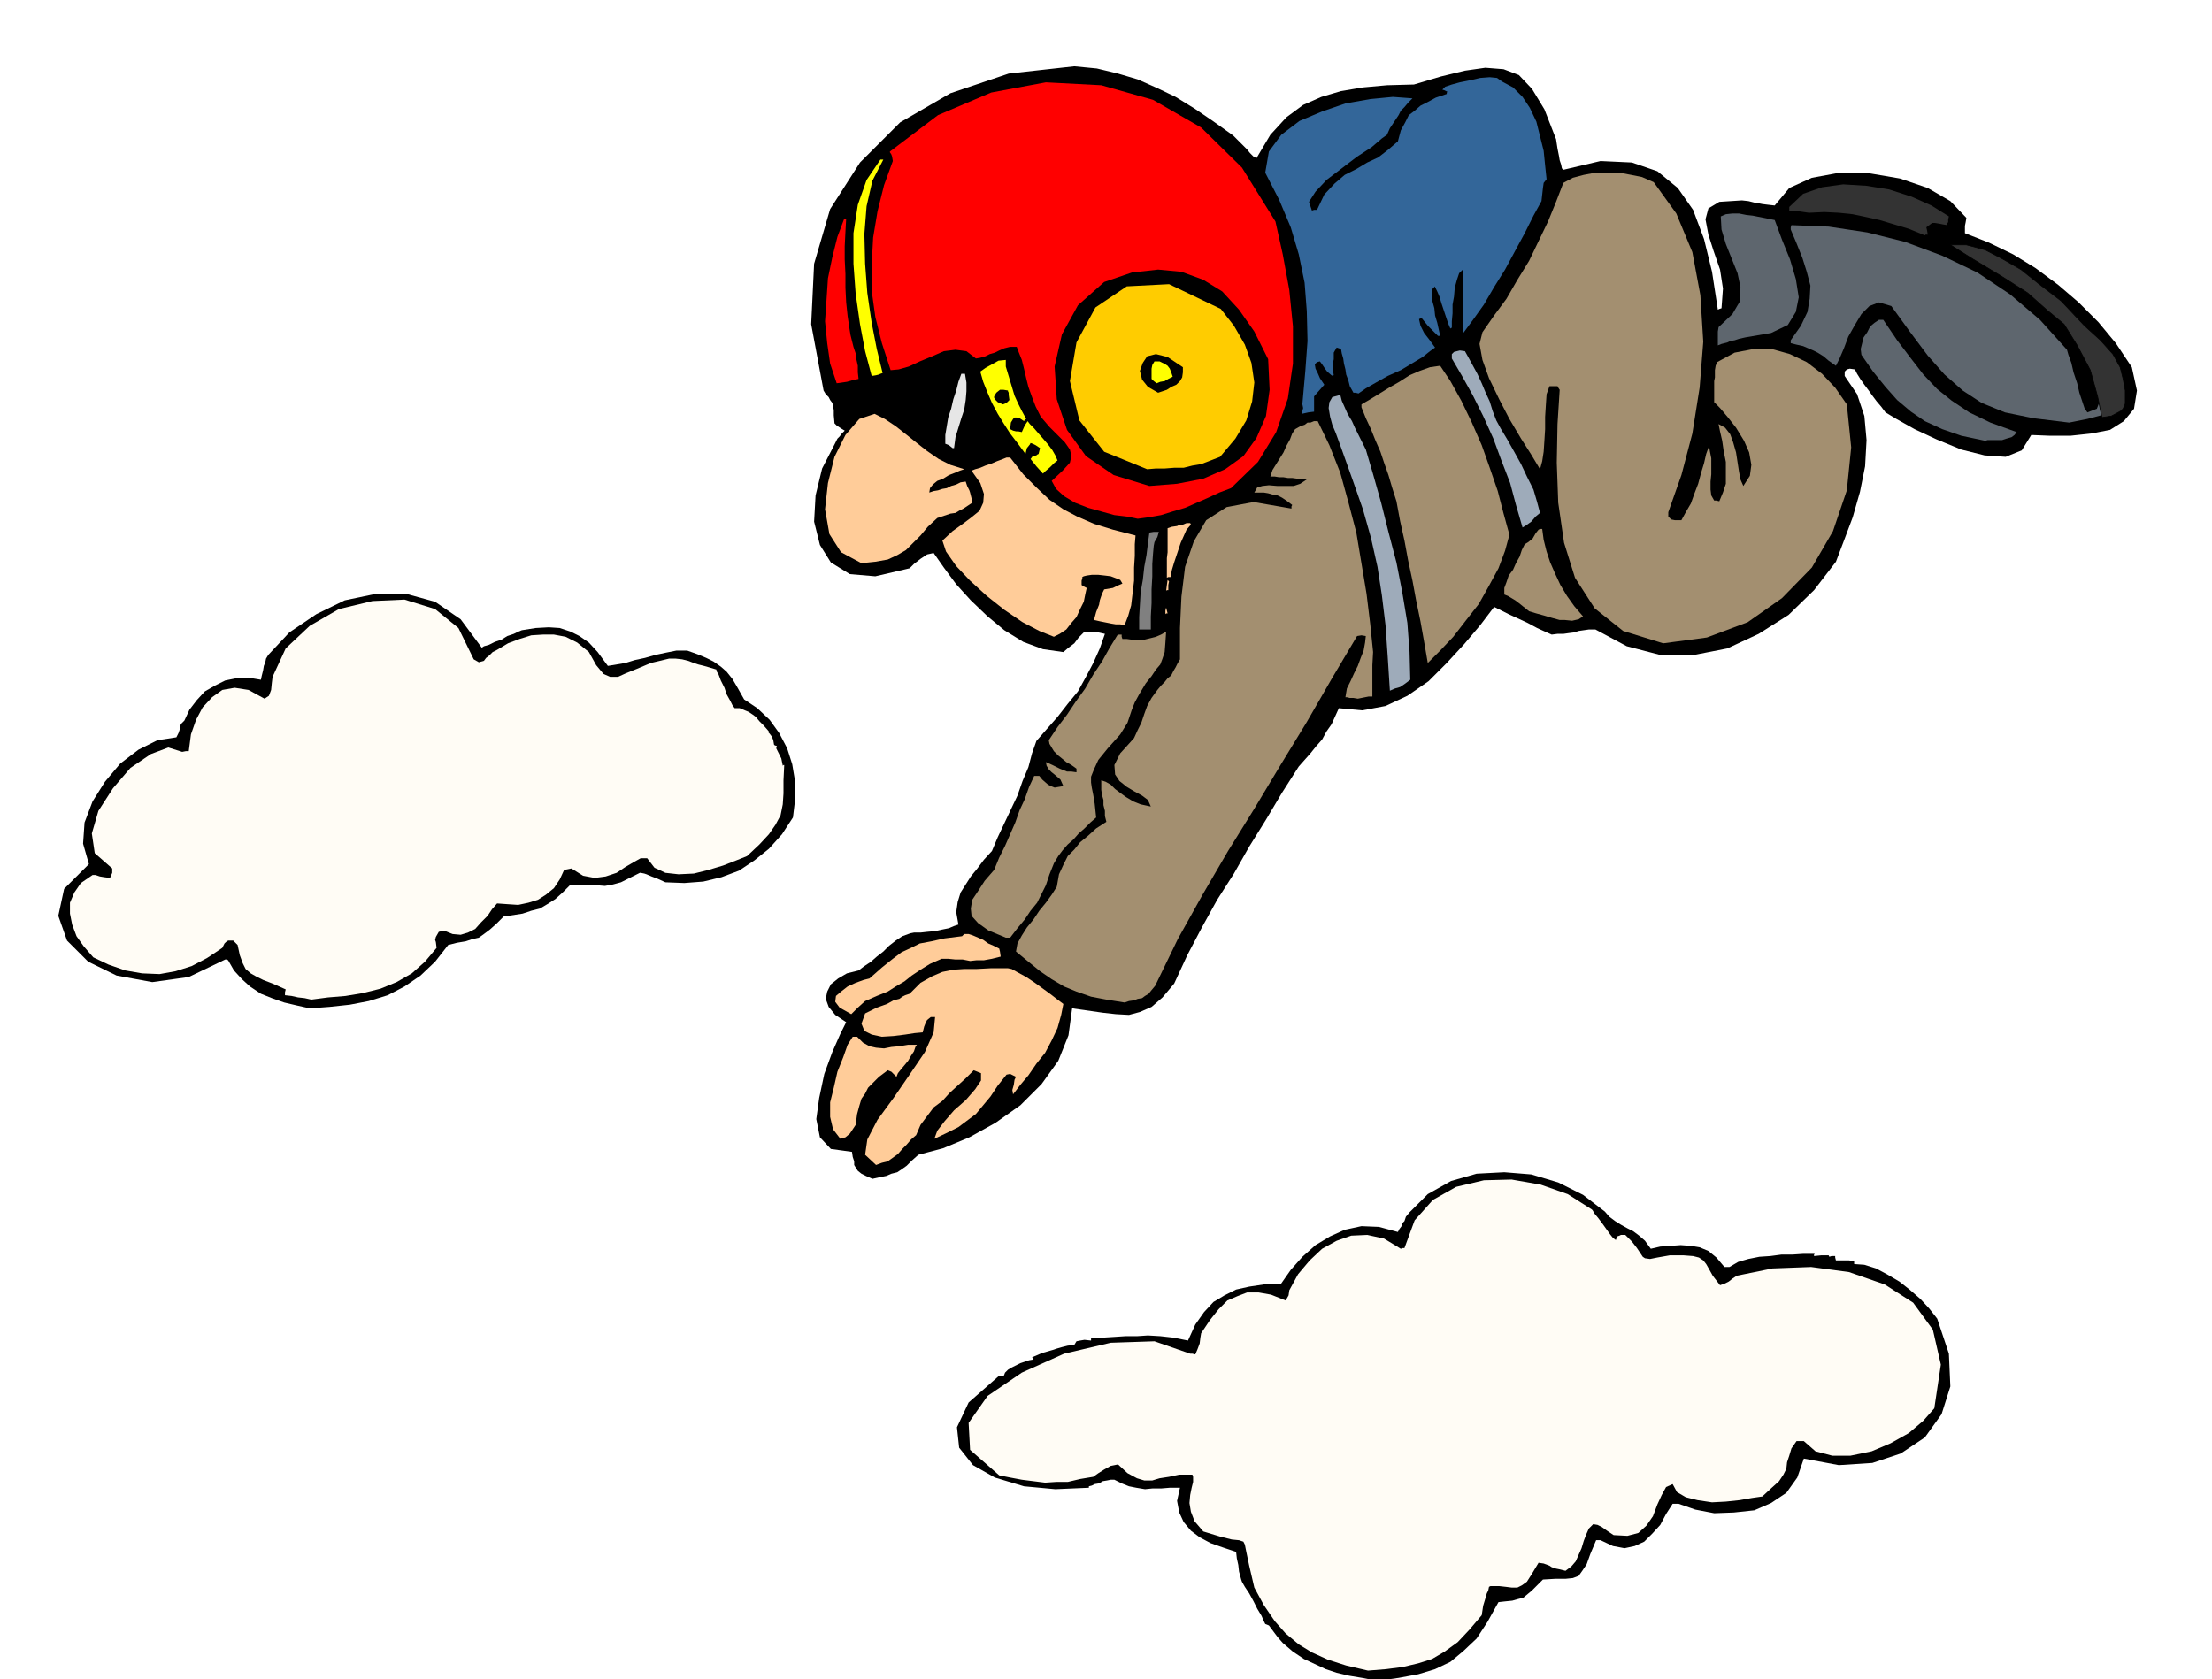 <svg xmlns="http://www.w3.org/2000/svg" width="490.455" height="372.436" fill-rule="evenodd" stroke-linecap="round" preserveAspectRatio="none" viewBox="0 0 3035 2305"><style>.brush1{fill:#000}.pen1{stroke:none}.brush2{fill:#fffcf5}.brush3{fill:#fc9}.brush4{fill:#a38f70}.brush5{fill:#9eabba}.brush7{fill:red}.brush8{fill:#ff0}.brush11{fill:#5e666e}.brush13{fill:#333}</style><path d="m1890 2307-21-4-18-3-17-4-15-5-15-7-15-7-15-10-14-12-7-8-6-8-6-8-5-2-2-4-3-7-6-10-5-10-6-11-6-9-4-7-1-3-3-11-1-9-2-9-1-9-18-6-17-6-15-8-12-9-10-12-6-13-3-16 4-18h-14l-12 1h-12l-10 1-12-2-10-2-10-4-10-5h-5l-5 1-6 1-5 3-6 1-4 2-4 1v2l-46 2-43-4-40-12-30-17-19-24-3-28 16-34 41-36h7l2-5 4-4 5-3 6-3 6-3 6-2 6-2 6-1-1-2-1-1 7-3 7-3 7-2 7-2 6-2 7-2 8-2 9-1 3-5 5-1 6-1 9 1v-3l16-1 16-1 15-1h16l15-1 17 1 18 2 20 4 10-22 12-17 13-14 15-9 16-8 18-4 20-3h23l14-20 16-18 18-16 20-12 20-9 23-5 24 1 26 7 2-4 3-4 1-4 3-3 2-6 5-6 25-25 32-18 35-10 38-2 37 3 37 11 34 17 30 23 6 7 8 6 8 5 9 5 8 4 8 6 8 7 8 11 13-3 14-1 14-1 14 1 12 2 12 5 11 9 11 13h7l12-7 14-4 15-3 15-1 15-2h15l15-1h16l-1 1v2l10-1h10l1 2 3-1h5v2l1 4h18l7 1v4l14 1 16 5 15 8 17 10 14 11 15 13 12 13 11 14 16 48 2 45-12 38-23 32-33 22-39 13-46 3-48-9-9 26-15 21-21 14-23 10-28 3-27 1-26-5-23-8h-8l-9 14-8 15-11 12-11 11-13 6-14 3-16-3-17-8h-6l-8 19-5 14-6 9-5 7-8 3-10 1h-14l-17 1-8 8-7 7-6 5-6 5-8 2-7 2-10 1-9 1-15 27-15 23-18 17-18 15-21 10-23 7-27 5-29 4z" class="pen1 brush1"/><path d="m1877 2293-30-7-25-8-22-10-18-11-18-15-15-17-15-22-13-24-7-30-4-19-2-10-2-4-6-2-10-1-16-4-23-7-12-14-5-13-2-12 1-11 2-10 2-8v-7l-1-3h-18l-14 3-13 2-10 3h-11l-10-3-13-7-13-12-10 2-9 5-8 5-7 5-18 3-17 4h-16l-15 1-16-2-16-2-16-3-15-3-40-35-2-37 26-37 47-32 58-26 64-15 60-2 49 17h3l4 1 3-7 3-8 1-8 1-6 12-18 12-15 12-12 14-6 13-5h16l17 3 20 8 4-7 1-7 12-22 16-19 17-16 20-11 20-7 22-1 23 5 23 14 2-1h3l14-38 25-28 32-18 38-9 38-1 40 7 37 13 33 21 1 1 3 5 5 6 6 8 5 7 5 7 4 5 4 3 2-5 3-1 2-1h6l9 9 7 9 4 6 4 6 3 2 7 1 10-2 17-3h19l13 1 8 2 6 4 4 5 4 7 5 9 10 13 6-2 6-3 5-4 6-4 49-10 53-2 52 7 49 17 39 25 27 37 11 48-9 60-15 17-20 17-25 14-26 11-29 6h-25l-23-6-16-14h-10l-7 10-3 10-3 9-1 9-4 8-6 9-10 9-13 12-14 2-17 3-19 2-19 1-20-3-16-4-12-7-6-11-9 4-6 11-6 13-6 16-9 13-11 10-15 4-19-1-9-6-7-5-6-3-6-1-6 6-4 9-3 8-3 10-4 9-4 9-6 7-8 6-8-2-5-1-6-2-3-2-8-3-7-1-9 15-7 11-7 5-6 3h-8l-8-1-9-1h-12l-2 1-1 5-2 4-2 7-3 10-2 13-17 20-16 17-18 13-17 10-19 6-21 5-23 3-25 2z" class="pen1 brush2"/><path d="m1197 1618-9-4-6-3-5-4-2-3-3-5v-5l-2-6-1-7-29-4-15-16-5-25 4-29 7-33 11-30 11-25 8-16-15-10-9-11-4-11 2-10 5-10 10-8 12-7 16-4 8-6 9-6 8-7 9-7 8-8 9-7 9-6 11-4 5-1h9l9-1 11-1 9-2 10-2 7-3 6-2-3-17 2-14 4-13 7-11 7-11 9-11 9-12 11-12 8-19 9-19 9-19 9-19 7-20 8-19 5-19 6-17 14-16 15-17 14-18 14-17 11-20 10-19 9-20 7-20-9-2h-20l-7 7-6 8-8 6-7 6-28-4-27-10-26-16-23-19-23-22-20-22-17-23-14-20-9 2-9 6-9 7-6 6-47 11-35-3-26-16-15-24-8-32 2-36 9-37 18-35 3-6 3-3 3-4 4-4-5-3-3-2-3-2-3-3-1-11v-7l-1-6-1-4-3-4-2-4-4-4-3-5-17-91 4-83 22-75 41-64 55-55 69-40 80-27 90-10 31 3 29 7 27 8 27 12 25 12 26 16 25 17 28 20 7 7 7 7 5 5 4 5 5 5 4 2 19-32 22-24 23-17 25-11 27-8 30-5 33-3 37-1 37-11 33-8 28-4 25 2 21 8 18 19 17 28 16 41 2 13 2 10 1 6 2 6 1 5 2 2 51-12 43 2 35 12 28 23 21 30 15 40 11 45 8 52 2-1 3-1 2-27-4-26-9-26-7-22-4-21 4-15 15-9 31-2 9 1 8 2 6 1 5 1 8 1 9 1 20-24 31-14 38-7 42 1 41 7 38 13 31 18 22 23-1 6-1 5v10l33 13 33 16 31 19 31 23 28 24 27 27 24 29 22 33 7 32-4 25-14 17-19 12-26 5-28 3h-29l-25-1-13 21-22 9-29-2-32-8-34-14-30-14-25-14-15-9-6-8-6-7-6-8-5-7-6-8-5-7-5-8-3-6-7-1-4 1-3 3v6l17 25 10 30 3 33-2 36-7 35-10 35-12 32-11 29-30 39-35 34-41 26-43 20-46 9h-46l-46-12-43-23h-9l-7 1-7 1-6 2-8 1-7 1h-8l-8 1-9-4-11-5-13-7-13-6-13-6-10-5-8-4-2-1-19 25-22 26-24 26-25 25-29 20-30 14-32 6-32-3-5 11-5 11-7 10-6 11-8 9-8 10-8 9-8 9-23 36-22 37-23 37-21 37-23 36-21 38-20 38-18 39-16 19-15 13-16 7-15 4-18-1-18-2-21-3-21-3-5 37-14 35-23 32-29 29-34 24-36 20-36 15-34 9-9 8-7 7-7 5-6 4-8 2-7 3-10 2-9 2z" class="pen1 brush1"/><path d="m1202 1599-15-14 3-21 14-27 22-30 22-32 21-31 12-27 2-21h-6l-5 4-2 4-2 5-2 8-11 1-13 2-16 2-16 1-14-3-10-5-4-10 5-14 16-8 14-5 9-5 8-2 4-3 4-2 3-1 3-1 15-15 16-9 14-6 15-3 15-1h17l19-1h24l5 1 9 5 11 6 12 8 11 8 11 8 9 7 8 6-3 15-5 18-8 17-9 17-12 15-11 16-11 13-10 13-1-6 2-7 1-7 2-4-8-4-5 1-12 15-10 15-10 12-10 12-12 9-12 9-16 8-17 8 4-11 10-13 13-15 16-14 13-15 8-12v-10l-10-4-11 11-11 10-11 10-10 11-12 9-9 12-9 12-6 14-7 6-6 7-6 6-6 7-7 5-7 5-8 2-8 3z" class="pen1 brush3"/><path d="m1153 1563-10-13-4-17v-20l5-20 5-22 8-20 6-17 7-11h6l8 8 9 5 9 2 11 1 10-2 11-1 12-2h12l-2 3-2 6-4 6-4 7-5 6-5 6-4 5-2 5-7-7-5-2-12 9-8 8-7 7-4 8-5 7-3 10-3 11-2 15-4 6-4 6-6 5-7 2zm15-171-16-9-6-8 1-8 7-6 9-7 11-5 11-4 8-2 17-15 15-12 12-9 13-6 12-6 16-3 18-4 24-3 3-3h6l6 2 7 3 7 3 7 5 7 3 8 4 1 4 1 7-12 3-11 2h-10l-9 1-10-2h-10l-10-1h-9l-16 7-13 8-12 8-10 8-12 7-11 7-15 6-16 7-10 9-9 9z" class="pen1 brush3"/><path d="m425 1384-18-4-17-4-17-6-15-6-15-10-11-10-11-12-8-14-2-1h-2l-50 24-50 7-49-9-39-19-29-29-12-34 8-37 34-34-8-28 2-29 11-29 17-27 21-25 25-19 26-13 26-4 3-6 2-6 1-6 5-5 7-15 10-13 11-12 14-8 14-7 15-3 16-1 18 3 1-5 2-8 1-6 2-5 1-5 3-5 29-31 37-25 39-19 43-9h41l40 11 35 24 29 39 3-2 7-2 8-4 9-3 8-5 9-3 6-3 5-2 19-3 18-1 15 1 15 5 12 6 13 9 12 13 14 19 12-2 12-2 13-4 14-3 14-4 14-3 15-3h15l14 5 12 5 10 5 10 7 8 7 8 10 7 12 9 16 18 12 17 16 13 18 11 21 7 22 4 24v24l-3 25-15 23-18 20-20 16-21 14-24 9-25 6-26 2-26-1-11-5-8-3-7-3-3-1-5-1h-1l-14 7-12 6-11 3-11 2-12-1h-36l-10 10-10 9-11 7-10 6-12 3-12 4-13 2-13 2-10 10-9 8-8 6-7 5-9 2-9 3-12 2-12 3-18 23-20 19-22 15-23 12-26 8-26 5-28 3-27 2z" class="pen1 brush1"/><path d="m1543 1376-25-4-21-4-20-7-17-7-17-10-16-11-16-13-17-14 2-11 6-11 7-11 9-11 8-12 9-11 8-11 7-11 3-17 6-13 6-12 9-9 8-10 11-9 11-10 14-9-2-8v-7l-2-8v-7l-2-7-1-7v-13l6 2 7 4 6 6 8 6 7 5 10 6 10 4 14 3-4-9-8-6-11-6-10-6-10-8-6-9-1-13 8-16 10-11 9-10 5-11 5-10 4-12 4-11 6-11 8-11 5-6 5-5 4-5 5-4 3-6 3-5 3-6 3-5v-43l2-43 5-41 12-35 17-29 28-18 37-7 52 9v-3l1-2-8-6-6-4-6-3-6-1-7-2-6-1h-13l4-7 7-2 9-1 12 1h22l9-3 9-6-7-1h-6l-7-1h-6l-6-1h-6l-6-1h-6l3-9 5-8 5-8 5-8 4-9 5-9 3-8 4-6 7-4 6-2 4-3h4l5-2h5l16 33 15 38 11 40 11 42 7 42 7 42 5 41 4 39-1 18v43h-5l-5 1-5 1-5 1-6-1h-5l-4-1h-2l2-12 5-10 5-11 5-10 4-11 4-10 2-11 1-9-6-1-6 1-35 59-34 59-36 59-36 60-36 58-35 60-34 61-31 64-5 6-4 5-5 3-4 3-6 1-5 2-7 1-6 2z" class="pen1 brush4"/><path d="m427 1372-9-2-9-1-9-2-9-1v-4l1-4-18-8-13-5-10-5-7-4-7-6-4-8-4-11-3-14-3-3-3-3h-7l-3 2-2 2-3 6-21 14-21 11-22 7-22 4-24-1-23-4-23-8-21-10-13-15-10-14-6-16-3-15v-15l6-14 9-13 16-11h4l6 2 6 1 8 1 3-7v-6l-24-21-4-27 9-31 20-31 24-28 28-19 24-9 19 6 5-1h4l3-23 7-20 9-17 13-14 14-10 17-3 19 3 22 12 6-4 3-8 1-10 1-8 18-39 33-31 40-23 46-11 44-2 42 13 32 26 21 43 7 4 7-2 3-4 4-3 5-5 6-3 15-9 16-6 16-5 16-1h15l16 3 16 8 16 13 10 18 10 12 9 4h11l11-5 15-6 19-8 25-6h9l9 1 8 2 8 3 6 2 8 2 7 2 10 3v2l3 5 3 8 5 10 3 9 5 9 3 6 3 4h7l7 3 5 2 6 4 4 3 5 6 6 6 7 8h-1v1l2 2 3 4 2 5 1 6 1 1 3 1-1 3 3 6 4 8 2 10 1-1h1l-1 21v18l-1 15-3 15-7 13-9 13-13 14-17 16-15 6-18 7-20 6-20 5-21 1-18-2-15-7-10-13h-9l-9 5-12 7-12 8-15 5-15 2-16-3-16-10-5 1-5 1-6 13-8 12-11 9-11 7-13 4-14 3-15-1-14-1-7 8-6 9-9 9-8 9-10 5-10 3-11-1-10-4h-5l-4 1-4 7-1 4 1 3 1 8-16 19-18 16-21 12-22 9-24 6-24 4-24 2-23 3z" class="pen1 brush2"/><path d="m1380 1287-24-10-14-10-9-10-1-10 2-12 8-12 9-14 13-15 7-17 8-16 7-16 7-16 6-17 7-15 6-17 7-15h7l4 5 8 7 4 2 5 2 6-1 6-1-4-9-7-6-5-4-4-4-3-5-1-5 9 4 10 5 5 2 5 2h6l7 1v-5l-7-5-7-4-6-5-5-4-6-6-3-5-3-5-1-5 12-18 13-17 12-18 13-18 11-19 12-18 10-18 11-18 2-1h4v3l1 3h6l7 1h17l8-2 8-2 7-3 7-4-1 15-1 13-3 9-3 8-6 7-6 9-8 10-9 15-6 11-4 10-3 9-3 9-5 8-5 8-8 9-9 10-13 16-6 13-4 10v8l1 7 2 10 2 12 2 19-8 7-8 8-8 7-7 8-8 7-7 8-6 8-6 10-6 15-5 15-6 12-6 12-9 11-8 12-10 12-10 13h-6z" class="pen1 brush4"/><path d="m1907 948-3-47-3-43-5-41-6-39-9-40-11-39-14-40-15-42-4-11-4-11-5-12-3-11-2-12 1-8 4-7 11-3 2 8 4 9 4 9 6 10 4 9 5 10 5 10 5 10 10 34 11 39 10 40 11 42 8 41 7 42 3 40 1 38-8 6-6 4-7 2-7 3z" class="pen1 brush5"/><path d="m1959 910-5-29-5-28-6-29-5-27-6-28-5-27-6-27-5-27-6-19-5-17-6-17-5-15-7-16-6-15-7-15-6-15v-4l12-7 13-8 13-8 14-8 14-9 14-6 14-5 14-2 14 21 15 27 14 29 14 32 11 31 11 32 8 31 8 29-6 22-9 24-13 24-14 25-18 23-17 22-18 19-17 17zm323-27-55-17-39-31-27-42-15-48-8-55-2-55 1-53 3-47-2-3-1-2h-11l-4 11-1 15-1 16v17l-1 16-1 15-2 13-3 11-12-20-14-22-16-27-14-27-14-29-9-25-4-22 4-16 16-23 17-23 15-26 16-26 13-27 13-27 11-27 10-26 13-7 15-4 16-3h33l16 3 15 3 16 7 31 43 22 53 11 59 4 64-5 63-10 63-15 57-18 51v6l4 4 5 1h9l6-11 7-12 5-14 5-13 4-15 4-13 3-13 4-11 1 7 2 10v22l-1 10v11l1 8 4 7h3l4 1 5-12 4-12v-30l-3-15-2-14-3-13-2-10 9 5 7 9 4 11 4 14 2 13 2 13 2 11 4 9 9-14 2-15-3-17-7-16-11-18-11-14-11-13-8-8v-29l1-5v-10l1-6 2-5 24-13 26-5h25l25 7 23 11 21 16 18 19 16 23 6 59-6 59-19 56-29 50-41 42-47 33-56 21-60 8z" class="pen1 brush4"/><path d="m1446 874-20-8-23-12-25-17-24-19-23-21-19-20-14-20-5-15 14-13 14-10 12-9 11-9 5-11 1-12-5-15-12-17 5-2 7-2 7-3 9-3 7-3 8-3 5-2h5l18 23 19 19 17 16 19 13 19 10 23 10 26 8 31 8-1 12v16l-1 16v18l-2 17-2 17-4 14-5 13-6-1h-6l-6-1-5-1-10-2-9-2 3-11 4-10 1-6 2-6 2-5 2-4 6-1 6-1 6-3 7-3-3-5-5-2-8-3-8-1-9-1h-9l-7 1-4 1-2 1v2l-1 3v6l3 2 4 2-2 9-2 10-5 10-5 11-7 8-7 9-9 6-8 4z" class="pen1 brush3"/><path d="M1563 864v-17l1-17 1-17 3-17 2-18 3-16 2-16 2-15 6-1h7l-2 7-4 7-1 5-1 11-1 14v17l-1 18v19l-1 18v18h-16z" class="pen1" style="fill:gray"/><path d="m2140 851-11-3-10-3-11-3-10-3-5-4-5-4-5-4-4-3-10-6-5-2v-9l3-8 3-9 6-8 4-9 5-9 3-9 4-8 5-3 6-5 4-7 4-5 2-1h3l2 15 4 16 5 15 7 16 7 15 9 15 10 14 12 14-6 4-9 2-10-1h-7z" class="pen1 brush4"/><path d="M1599 843v-5l1-4 1 4 1 4h-2l-1 1zm1-32 1-8 1-7 1 1 1 1-1 5v7h-2l-1 1zm1-18v-27l1-8v-33l6-2 7-1 4-2h4l5-2h5l1 2-6 7-4 9-4 9-3 9-3 9-3 9-3 10-2 10h-3l-2 1zm-419-20-28-15-16-25-6-34 4-36 9-36 15-30 19-22 21-7 14 7 15 10 14 11 15 12 14 11 16 11 16 8 19 6-6 2-7 3-8 3-8 5-8 3-6 5-4 5-1 6 6-2 6-1 6-2 6-1 6-3 7-2 6-3 7-1 2 6 3 6 1 3 1 4 1 4 1 6-6 4-6 4-6 3-5 3-7 1-6 2-6 2-6 2-13 12-10 12-10 10-10 10-12 7-13 6-17 3-19 2z" class="pen1 brush3"/><path d="m2089 724-9-31-8-30-12-31-11-30-14-31-14-28-15-27-14-24v-6l3-3 4-1 4-1 7 1 5 9 6 11 6 11 6 13 5 12 6 13 4 13 5 13 6 11 9 15 9 16 10 18 8 17 9 18 5 17 4 15-6 5-6 7-7 5-5 3z" class="pen1 brush5"/><path d="m1561 712-15-3-17-2-18-5-18-5-18-7-15-9-11-10-6-11 15-14 10-11 2-9-2-9-7-10-9-9-12-12-12-14-7-14-5-13-5-14-3-12-3-13-3-12-4-10-3-8h-9l-8 2-7 3-6 3-7 2-6 3-7 2-6 1-13-10-15-2-16 2-16 7-17 7-15 7-14 4-11 1-12-37-9-36-5-36v-36l2-37 6-36 9-36 12-33-1-6-1-3-2-3v-1l66-50 73-31 75-14 76 4 71 20 66 38 56 55 46 74 10 45 9 49 5 50v51l-7 48-16 46-25 41-37 36-16 6-15 7-16 7-16 7-17 5-16 5-17 3-15 2z" class="pen1 brush7"/><path d="m1577 667-49-15-38-26-26-36-14-42-3-45 10-44 22-40 36-32 38-13 36-4 32 3 30 11 26 16 23 25 21 30 19 38 2 42-5 36-13 30-18 25-25 18-30 13-36 7-38 3z" class="pen1 brush1"/><path d="m1431 650-9-10-8-10 3-4 5-1 1-1 2-1 1-4 1-4-6-4-4-2-3-1-1 2-4 5-2 8-11-15-10-13-9-14-8-13-8-15-6-14-6-15-4-14 7-5 9-5 9-5 10-1v9l3 10 3 10 3 10 3 10 5 11 5 10 6 11-2 1-1 2-6-4-4-1h-3l-2 2-3 5-1 9 4 2 4 1h3l5 1 4-9 4-6 3 4 6 6 6 7 7 8 6 7 6 8 4 7 3 7-4 3-6 6-7 6-3 3z" class="pen1 brush8"/><path d="m1574 644-59-24-34-43-13-54 9-53 26-48 43-29 58-3 71 34 18 23 15 26 9 25 4 27-3 26-8 26-15 25-21 25-13 5-13 5-12 2-12 3h-13l-13 1h-12l-12 1z" class="pen1" style="fill:#fc0"/><path d="m1307 615-5-4-5-2v-12l2-12 2-12 4-12 3-13 4-12 3-12 4-11h5l2 12v12l-1 12-2 13-4 12-4 13-4 13-2 15h-2z" class="pen1" style="fill:#e6e6e6"/><path d="m2724 605-33-7-26-9-24-11-19-13-19-16-16-18-17-21-16-23-1-8 2-8 2-8 5-7 4-8 6-5 6-4h6l19 28 19 25 17 22 19 20 20 16 24 16 29 14 36 13-3 4-4 3-7 2-6 2h-20l-3 1z" class="pen1 brush11"/><path d="m2839 580-49-6-39-8-32-13-26-17-25-22-23-26-24-32-26-36-17-5-13 5-11 11-9 15-9 16-6 16-6 14-5 10-10-7-7-6-8-5-6-3-7-3-7-3-9-2-8-2v-4l14-20 9-19 3-18 1-18-5-19-6-19-8-20-8-19v-3l1-3 51 2 53 8 52 13 51 19 48 23 45 30 41 35 37 41 2 7 4 11 3 13 5 15 3 13 4 12 3 9 4 6 13-5 5-13-3-19-7-21-11-23-11-20-11-16-5-9-4-2-3-3-4-4-4-3-5-7-6-6-16-12-16-10-16-11-15-9-16-10-16-9-15-9-14-8 23 3 29 13 31 18 32 25 30 25 28 26 23 24 18 21 8 22 5 18-1 14-3 11-10 7-14 6-19 5-25 5z" class="pen1 brush11"/><path d="m1786 568 1-4 1-4-1-5v-1l4-45 3-41-1-41-3-39-8-39-11-37-16-38-19-37 5-29 17-23 25-19 31-13 32-11 34-6 31-3 27 2-6 6-5 6-5 5-3 6-4 6-4 6-4 6-4 9-7 5-14 12-20 13-21 16-21 16-15 16-9 14 4 12 3-1h4l10-21 14-15 14-12 16-8 15-9 15-7 13-10 14-12 4-15 6-11 5-10 8-6 8-7 10-5 11-6 15-5v-2l1-1-4-2-3-1 4-4 9-3 11-3 15-3 13-3 13-1 10 1 7 5 15 8 13 13 10 15 9 19 5 20 5 20 2 20 2 19-4 5-1 7-1 9-1 9-11 20-12 24-13 24-14 26-15 24-14 24-15 21-14 19v-88l-5 5-3 9-3 11-1 12-2 11v12l-1 11v9h-1l-1 1-3-7-3-9-3-9-3-9-3-10-3-7-3-6v-1l-4 4v15l3 11 1 10 3 10 2 9 2 9h-3l-9-9-5-5-4-5-4-5h-2l-2 1 2 9 5 10 7 9 8 11-7 5-10 8-15 9-15 9-18 8-16 9-14 8-10 7-4-1h-3l-5-9-2-8-3-8-1-7-2-8-1-7-2-7-1-6-3-1-3-1-4 7v9l-1 5v11l1 6h-2v1l-7-6-3-4-4-6-3-4-4 1-3 3 1 6 3 6 3 7 6 9-7 8-7 8v21l-8 1-9 2z" class="pen1" style="fill:#369"/><path d="m1376 555-7-3-3-3-2-3v-2l3-5 5-4h5l6 1v1l1 2v3l1 7-4 4-5 2zm213-16-14-8-8-10-3-12 4-11 6-9 12-3 16 4 21 14v7l-1 7-3 5-5 5-7 3-6 4-6 2-6 2z" class="pen1 brush1"/><path d="m1148 526-9-27-4-28-3-30 2-29 2-30 6-29 7-28 9-24 1-1h2l-1 18-1 20v18l1 20v19l1 20 2 19 3 20 1 6 2 8 2 8 3 9 1 8 2 9v9l1 9-9 2-7 2-7 1-7 1z" class="pen1 brush7"/><path d="m1587 526-4-3-3-3v-14l1-5 3-5h7l8 4 3 2 3 4 2 5 2 6-6 3-5 3-6 1-5 2zm-391-10-9-34-7-37-6-42-3-41v-42l6-39 12-34 19-28h4l-15 29-8 35-3 38 1 41 3 40 6 41 7 36 8 33-3 1-2 1-4 1-6 1z" class="pen1 brush8"/><path d="M2357 474v-19l1-6 19-18 10-17 1-20-4-19-8-20-8-20-6-20-1-18 7-3 9-1h9l10 2 9 1 10 2 10 2 10 2 10 27 11 27 8 27 4 25-4 20-11 18-23 11-35 6-9 2-6 2-6 1-4 2-8 2-5 2z" class="pen1 brush11"/><path d="m2641 323-22-9-20-6-20-6-18-4-19-4-19-2-20-1-21 1-7-1-7-1h-13v-6l19-18 26-9 29-4 32 2 31 5 31 10 27 12 24 15-1 4v4l-1 1v3l-6-1-5-1-6-1h-4l-4 3-4 3 1 4 1 6h-3l-1 1z" class="pen1 brush13"/><path d="m2676 336 30 19 40 24 36 23 27 24 23 19 18 29 18 34 10 36 6 29 13-2 13-7 3-3 3-7v-18l-3-16-4-16-10-18-17-19-22-20-32-34-30-23-25-20-26-15-23-12-26-7h-22z" class="brush13" style="stroke:#000;stroke-width:1;stroke-linejoin:round"/></svg>

